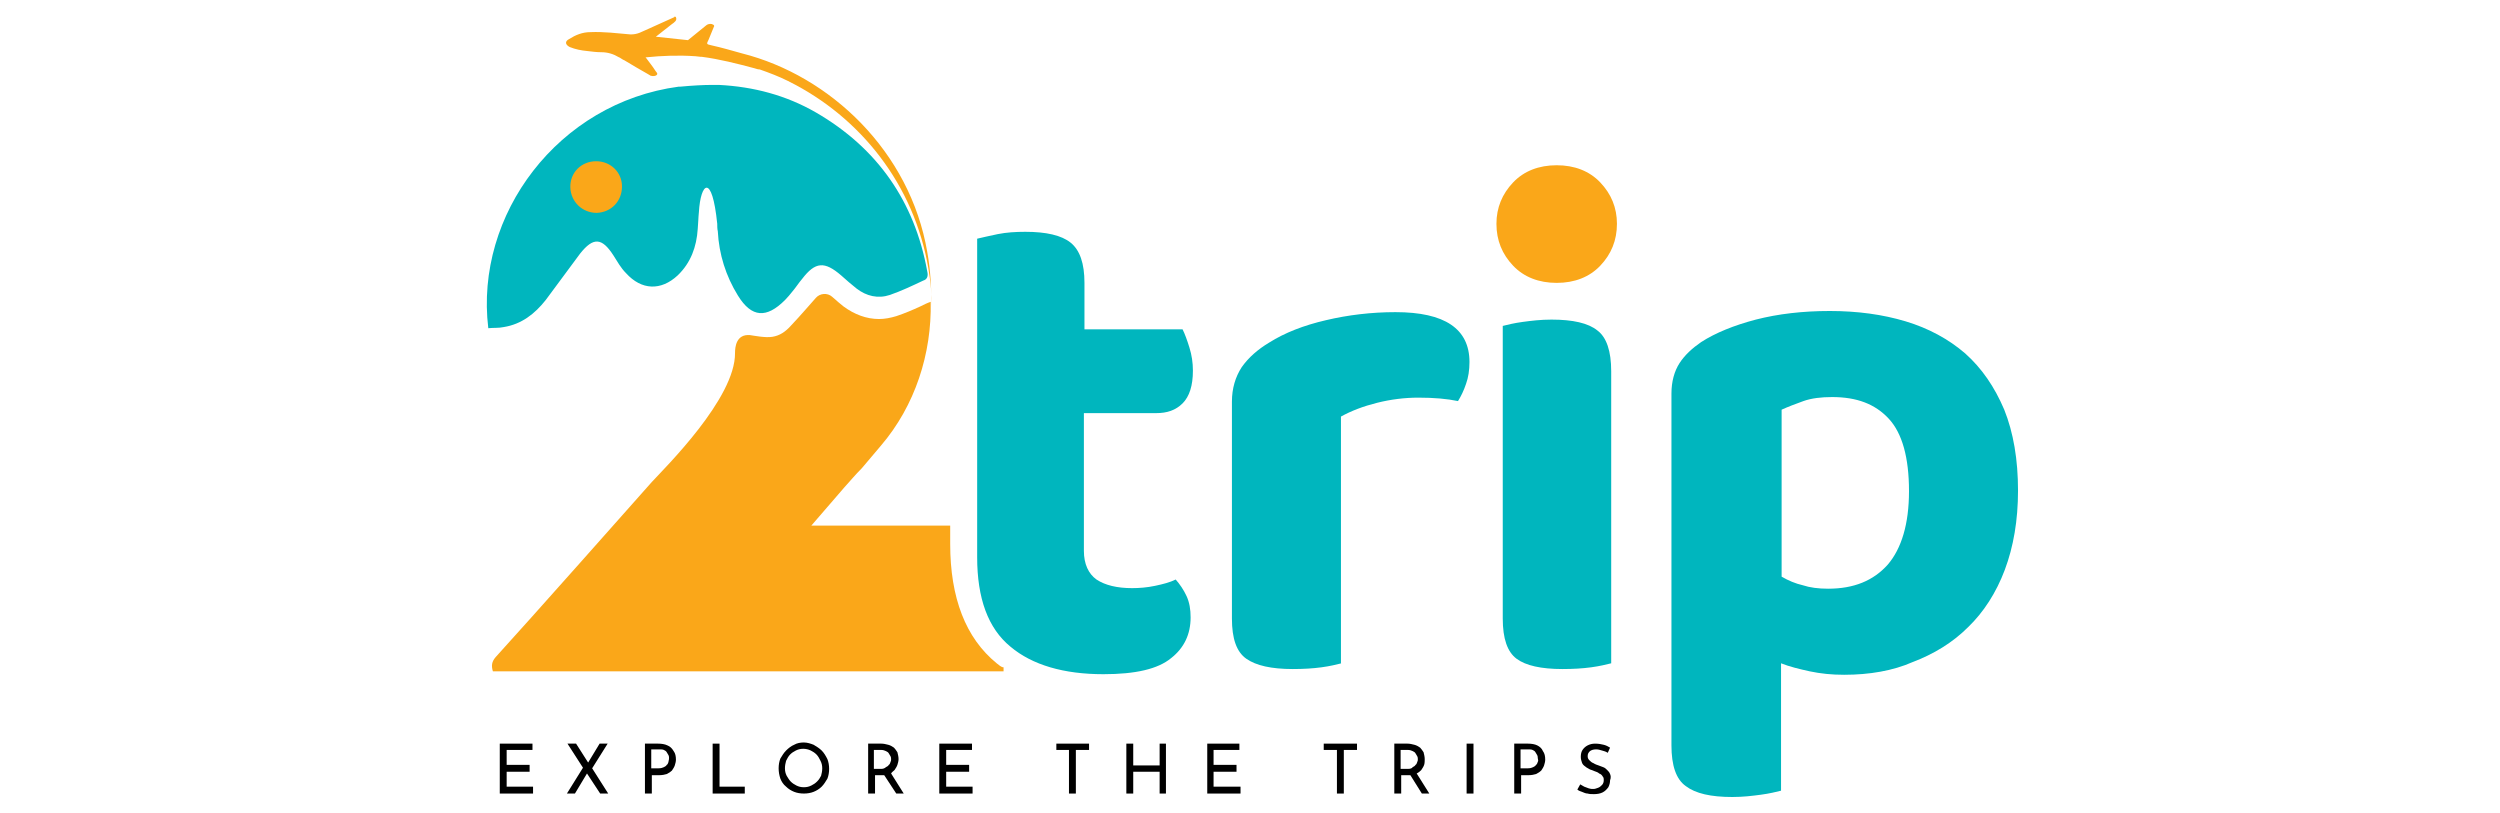 <?xml version="1.0" encoding="utf-8"?>
<!-- Generator: Adobe Illustrator 26.4.1, SVG Export Plug-In . SVG Version: 6.00 Build 0)  -->
<svg version="1.1" id="Layer_1" xmlns="http://www.w3.org/2000/svg" xmlns:xlink="http://www.w3.org/1999/xlink" x="0px" y="0px"
	 viewBox="0 0 435.7 141.7" style="enable-background:new 0 0 435.7 141.7;" xml:space="preserve">
<style type="text/css">
	.st0{fill:#FAA719;}
	.st1{fill:#00B6BE;}
</style>
<g>
	<path class="st0" d="M98.8,32.6c0-1.4,0.5-2.5,1.4-3.5s2.2-1.5,3.7-1.5s2.8,0.5,3.7,1.5s1.4,2.1,1.4,3.5c0,1.4-0.5,2.6-1.4,3.6
		s-2.2,1.5-3.7,1.5s-2.8-0.5-3.7-1.5C99.3,35.2,98.8,34,98.8,32.6z"/>
	<path class="st1" d="M161.6,47.3c-2.2-12.2-8.7-21.5-19.4-27.7c-5.2-3-10.9-4.5-16.9-4.8l0,0c-0.2,0-0.5,0-0.8,0
		c-0.2,0-0.4,0-0.5,0l0,0c-1.3,0-3.3,0.1-5.4,0.3h-0.1c-0.1,0-0.2,0-0.2,0l0,0c-21,2.8-35.6,22.3-33.2,42.1c0.9-0.1,1.8,0,2.7-0.2
		c3.1-0.5,5.4-2.3,7.3-4.7c2-2.7,4-5.4,6-8.1c2.3-2.9,3.8-2.8,5.8,0.3c0.7,1.1,1.3,2.2,2.2,3.1c2.7,3,6.1,3.1,9,0.4
		c2.3-2.2,3.3-5,3.5-8.1c0.1-1,0.1-2,0.2-2.9c0.3-5.2,2.3-6.9,3.2,2l0,0c0,0.4,0,0.9,0.1,1.3c0.2,4,1.4,7.8,3.5,11.2
		c2.4,3.9,5,4,8.2,0.8c0.5-0.5,0.9-1,1.3-1.5c0.6-0.7,1.1-1.5,1.7-2.2c2.3-3,3.9-3.1,6.8-0.6c0.9,0.8,1.8,1.6,2.7,2.3
		c1.7,1.3,3.7,1.8,5.8,1.1c2-0.7,3.9-1.6,5.8-2.5C161.6,48.7,161.8,48.1,161.6,47.3z M104,37.1c-2.5,0-4.5-1.9-4.6-4.4
		c-0.1-2.6,1.9-4.6,4.5-4.6c2.5,0,4.5,1.9,4.5,4.4C108.4,35.1,106.5,37,104,37.1z"/>
	<path class="st0" d="M173.7,115.6c-5.4-4.4-8.1-11.4-8.1-20.8v-3.2c-6,0-12.8,0-16.6,0c-0.1,0-0.2,0-0.3,0h-7.3l5.7-6.6
		c1-1.1,2-2.3,3.1-3.4l0,0l3.3-3.9c6-7,8.9-16.1,8.7-25.1c-0.6,0.2-1.2,0.5-1.8,0.8c-1.3,0.6-2.7,1.2-4.2,1.7c-1,0.3-2,0.5-3,0.5
		c-2.2,0-4.3-0.8-6.2-2.2c-0.4-0.3-1.2-1-2-1.7s-2.1-0.6-2.8,0.2c-1,1.1-2.5,2.9-4.4,4.9c-0.9,1-1.9,1.7-3.2,1.9
		c-1.2,0.2-3.2-0.2-3.9-0.3c-2.4-0.2-2.6,2.1-2.6,3.1c0.1,7.9-12.2,20-14.5,22.5c-2.3,2.6-21.8,24.6-27.2,30.5
		c-0.7,0.8-0.8,1.5-0.5,2.5c3.7,0,7.3,0,10.9,0c0.1,0,0.3,0,0.4,0h77.7v-0.1c0-0.2,0-0.4,0-0.6C174.5,116.3,174.1,115.9,173.7,115.6
		z"/>
	<g>
		<g>
			<g>
				<path class="st1" d="M191.1,101c1.5,1,3.6,1.5,6.2,1.5c1.2,0,2.6-0.1,4-0.4c1.4-0.3,2.6-0.6,3.6-1.1c0.7,0.8,1.4,1.8,1.9,2.9
					s0.7,2.3,0.7,3.7c0,2.9-1.1,5.3-3.4,7.1c-2.3,1.9-6.2,2.8-11.8,2.8c-6.9,0-12.4-1.6-16.2-4.8c-3.9-3.2-5.8-8.4-5.8-15.6V41.6
					c0.9-0.2,2.1-0.5,3.6-0.8s3.1-0.4,4.8-0.4c3.6,0,6.3,0.6,7.9,1.9c1.6,1.3,2.4,3.6,2.4,7v8.1h17.1c0.4,0.8,0.8,1.9,1.2,3.2
					s0.6,2.6,0.6,4c0,2.6-0.6,4.5-1.8,5.7c-1.2,1.2-2.7,1.7-4.6,1.7h-12.6v24C188.9,98.3,189.7,100,191.1,101z"/>
				<path class="st1" d="M233.8,115.6c-0.8,0.2-2,0.5-3.5,0.7s-3.1,0.3-5,0.3c-3.7,0-6.4-0.6-8.1-1.8c-1.7-1.2-2.5-3.5-2.5-7V70
					c0-2.3,0.6-4.3,1.7-6c1.2-1.7,2.8-3.1,4.8-4.3c2.7-1.7,6-3,9.9-3.9c3.8-0.9,7.9-1.4,12.1-1.4c8.6,0,12.9,2.9,12.9,8.7
					c0,1.4-0.2,2.7-0.6,3.8c-0.4,1.2-0.9,2.2-1.4,3c-1.9-0.4-4.2-0.6-6.9-0.6c-2.4,0-4.8,0.3-7.2,0.9s-4.5,1.4-6.3,2.4v43
					C233.7,115.6,233.8,115.6,233.8,115.6z"/>
				<path class="st1" d="M280.8,115.6c-0.8,0.2-2,0.5-3.5,0.7s-3.1,0.3-5,0.3c-3.7,0-6.4-0.6-8-1.8c-1.6-1.2-2.4-3.5-2.4-7v-51
					c0.8-0.2,2-0.5,3.5-0.7s3.1-0.4,5-0.4c3.7,0,6.4,0.6,8,1.9c1.6,1.2,2.4,3.6,2.4,7.1V115.6z"/>
				<path class="st1" d="M321.4,117.6c-2.2,0-4.1-0.2-6-0.6c-1.8-0.4-3.5-0.8-5-1.4v22.2c-0.8,0.2-2,0.5-3.5,0.7s-3.1,0.4-5,0.4
					c-3.7,0-6.4-0.6-8.1-1.9c-1.7-1.2-2.5-3.6-2.5-7.1V68.6c0-2.1,0.5-3.9,1.4-5.3c0.9-1.4,2.2-2.6,3.8-3.7c2.5-1.6,5.7-2.9,9.5-3.9
					c3.9-1,8.2-1.5,12.9-1.5c4.8,0,9.2,0.6,13.2,1.8s7.5,3.1,10.4,5.6c2.9,2.6,5.1,5.8,6.8,9.8c1.6,4,2.4,8.7,2.4,14.1
					c0,5.2-0.8,9.8-2.3,13.8s-3.7,7.4-6.4,10c-2.7,2.7-6,4.7-9.7,6.1C329.9,116.9,325.8,117.6,321.4,117.6z M318.6,102.6
					c4.5,0,7.9-1.4,10.4-4.2c2.4-2.8,3.7-7.1,3.7-12.8c0-5.9-1.2-10.1-3.5-12.6c-2.4-2.6-5.6-3.8-9.9-3.8c-1.9,0-3.6,0.2-5,0.7
					s-2.7,1-3.8,1.5v29.1c1.2,0.7,2.4,1.2,3.7,1.5C315.4,102.4,316.9,102.6,318.6,102.6z"/>
			</g>
		</g>
		<path class="st0" d="M260.8,39c0-2.8,1-5.2,2.9-7.2s4.5-3,7.6-3s5.7,1,7.6,3c1.9,2,2.9,4.4,2.9,7.2c0,2.9-1,5.3-2.9,7.3
			s-4.5,3-7.6,3s-5.7-1-7.6-3S260.8,41.9,260.8,39z"/>
	</g>
	<g>
		<polygon points="88.3,134.5 92.3,134.5 92.3,133.3 88.3,133.3 88.3,130.7 92.8,130.7 92.8,129.6 87.1,129.6 87.1,138.3 
			92.9,138.3 92.9,137.1 88.3,137.1 		"/>
		<polygon points="105.9,129.6 104.5,129.6 102.5,132.9 100.4,129.6 98.9,129.6 101.6,133.8 98.8,138.3 100.2,138.3 102.3,134.8 
			104.6,138.3 106,138.3 103.2,133.9 		"/>
		<path d="M116.3,129.9c-0.4-0.2-1-0.3-1.6-0.3h-2.3v8.7h1.2v-3.2h1.3c0.5,0,1-0.1,1.3-0.2c0.4-0.2,0.7-0.4,0.9-0.6
			c0.2-0.3,0.4-0.6,0.5-0.9c0.1-0.3,0.2-0.7,0.2-1c0-0.6-0.1-1.1-0.4-1.5C117.1,130.4,116.8,130.1,116.3,129.9z M116.5,132.8
			c-0.1,0.2-0.1,0.4-0.3,0.5c-0.1,0.2-0.3,0.3-0.5,0.4c-0.2,0.1-0.5,0.2-0.9,0.2h-1.3v-3.3h1.4c0.3,0,0.6,0,0.8,0.1
			c0.2,0.1,0.4,0.2,0.5,0.4s0.2,0.3,0.3,0.5s0.1,0.4,0.1,0.5C116.6,132.5,116.5,132.6,116.5,132.8z"/>
		<polygon points="125.4,129.6 124.2,129.6 124.2,138.3 129.8,138.3 129.8,137.1 125.4,137.1 		"/>
		<path d="M143.2,130.8c-0.4-0.4-0.9-0.7-1.4-1c-0.5-0.2-1.1-0.4-1.7-0.4c-0.6,0-1.2,0.1-1.7,0.4c-0.5,0.2-1,0.6-1.4,1
			c-0.4,0.4-0.7,0.9-1,1.4c-0.2,0.5-0.3,1.1-0.3,1.7c0,0.6,0.1,1.2,0.3,1.8c0.2,0.5,0.5,1,1,1.4c0.4,0.4,0.9,0.7,1.4,0.9
			s1.1,0.3,1.7,0.3c0.6,0,1.2-0.1,1.7-0.3s1-0.5,1.4-0.9c0.4-0.4,0.7-0.9,1-1.4c0.2-0.5,0.3-1.1,0.3-1.7c0-0.6-0.1-1.2-0.3-1.7
			C143.9,131.7,143.6,131.2,143.2,130.8z M143.1,135.2c-0.2,0.4-0.4,0.7-0.7,1c-0.3,0.3-0.6,0.5-1,0.7c-0.4,0.2-0.8,0.3-1.3,0.3
			s-0.9-0.1-1.3-0.3s-0.7-0.4-1-0.7s-0.5-0.7-0.7-1c-0.2-0.4-0.3-0.8-0.3-1.3s0.1-0.9,0.2-1.3c0.2-0.4,0.4-0.8,0.7-1.1
			c0.3-0.3,0.6-0.5,1-0.7c0.4-0.2,0.8-0.3,1.3-0.3c0.4,0,0.9,0.1,1.3,0.3c0.4,0.2,0.7,0.4,1,0.7s0.5,0.7,0.7,1.1
			c0.2,0.4,0.3,0.8,0.3,1.3S143.2,134.8,143.1,135.2z"/>
		<path d="M155.9,134.2c0.2-0.3,0.4-0.6,0.5-0.9c0.1-0.3,0.2-0.7,0.2-1c0-0.4-0.1-0.8-0.2-1.2c-0.2-0.3-0.4-0.6-0.6-0.8
			c-0.3-0.2-0.6-0.4-1-0.5c-0.4-0.1-0.8-0.2-1.2-0.2h-2.3v8.7h1.2v-3.2h1.3c0.1,0,0.2,0,0.3,0l2.1,3.2h1.3l-2.2-3.5
			C155.4,134.6,155.7,134.4,155.9,134.2z M153.6,134h-1.3v-3.3h1.3c0.3,0,0.6,0.1,0.8,0.2c0.2,0.1,0.4,0.2,0.5,0.4
			c0.1,0.2,0.2,0.3,0.3,0.5c0.1,0.2,0.1,0.4,0.1,0.5c0,0.2,0,0.3-0.1,0.5c-0.1,0.2-0.1,0.4-0.3,0.5c-0.1,0.2-0.3,0.3-0.5,0.4
			C154.2,133.9,153.9,134,153.6,134z"/>
		<polygon points="164.9,134.5 168.9,134.5 168.9,133.3 164.9,133.3 164.9,130.7 169.4,130.7 169.4,129.6 163.7,129.6 163.7,138.3 
			169.5,138.3 169.5,137.1 164.9,137.1 		"/>
		<polygon points="184.1,130.7 186.3,130.7 186.3,138.3 187.5,138.3 187.5,130.7 189.8,130.7 189.8,129.6 184.1,129.6 		"/>
		<polygon points="202.1,133.4 197.5,133.4 197.5,129.6 196.3,129.6 196.3,138.3 197.5,138.3 197.5,134.5 202.1,134.5 202.1,138.3 
			203.2,138.3 203.2,129.6 202.1,129.6 		"/>
		<polygon points="211.5,134.5 215.5,134.5 215.5,133.3 211.5,133.3 211.5,130.7 216,130.7 216,129.6 210.4,129.6 210.4,138.3 
			216.2,138.3 216.2,137.1 211.5,137.1 		"/>
		<polygon points="230.7,130.7 233,130.7 233,138.3 234.2,138.3 234.2,130.7 236.5,130.7 236.5,129.6 230.7,129.6 		"/>
		<path d="M247.7,134.2c0.2-0.3,0.4-0.6,0.5-0.9c0.1-0.3,0.1-0.7,0.1-1c0-0.4-0.1-0.8-0.2-1.2c-0.2-0.3-0.4-0.6-0.6-0.8
			c-0.3-0.2-0.6-0.4-1-0.5s-0.8-0.2-1.2-0.2H243v8.7h1.2v-3.2h1.3c0.1,0,0.2,0,0.3,0l2,3.2h1.3l-2.2-3.5
			C247.3,134.6,247.5,134.4,247.7,134.2z M245.4,134h-1.3v-3.3h1.3c0.3,0,0.6,0.1,0.8,0.2c0.2,0.1,0.4,0.2,0.5,0.4s0.2,0.3,0.3,0.5
			s0.1,0.4,0.1,0.5c0,0.2,0,0.3-0.1,0.5s-0.1,0.4-0.3,0.5c-0.1,0.2-0.3,0.3-0.5,0.4C246.1,133.9,245.8,134,245.4,134z"/>
		<rect x="255.6" y="129.6" width="1.2" height="8.7"/>
		<path d="M267.9,129.9c-0.4-0.2-1-0.3-1.6-0.3h-2.4v8.7h1.2v-3.2h1.3c0.5,0,1-0.1,1.3-0.2c0.4-0.2,0.7-0.4,0.9-0.6
			c0.2-0.3,0.4-0.6,0.5-0.9c0.1-0.3,0.2-0.7,0.2-1c0-0.6-0.1-1.1-0.4-1.5C268.7,130.4,268.3,130.1,267.9,129.9z M268,132.8
			c-0.1,0.2-0.1,0.4-0.3,0.5c-0.1,0.2-0.3,0.3-0.5,0.4c-0.2,0.1-0.5,0.2-0.9,0.2H265v-3.3h1.3c0.3,0,0.6,0,0.8,0.1
			c0.2,0.1,0.4,0.2,0.5,0.4s0.2,0.3,0.3,0.5s0.1,0.4,0.1,0.5C268.1,132.5,268.1,132.6,268,132.8z"/>
		<path d="M280.6,134.9c-0.1-0.3-0.3-0.5-0.5-0.7c-0.2-0.2-0.4-0.4-0.7-0.5c-0.3-0.1-0.5-0.2-0.8-0.3c-0.3-0.1-0.6-0.2-0.9-0.4
			c-0.3-0.1-0.5-0.3-0.7-0.5c-0.2-0.2-0.3-0.4-0.3-0.7c0-0.4,0.1-0.6,0.4-0.9c0.3-0.2,0.6-0.3,1.1-0.3c0.3,0,0.7,0.1,1,0.2
			c0.4,0.1,0.7,0.2,1,0.4l0.4-0.9c-0.3-0.2-0.7-0.4-1.1-0.5c-0.4-0.1-0.9-0.2-1.5-0.2c-0.5,0-0.9,0.1-1.3,0.3s-0.7,0.5-0.9,0.8
			c-0.2,0.3-0.3,0.7-0.3,1.2c0,0.4,0.1,0.7,0.2,1s0.3,0.5,0.6,0.7c0.2,0.2,0.5,0.3,0.8,0.5c0.3,0.1,0.6,0.2,0.8,0.3
			c0.3,0.1,0.6,0.2,0.8,0.4c0.3,0.1,0.5,0.3,0.6,0.5c0.2,0.2,0.2,0.4,0.2,0.7s-0.1,0.6-0.3,0.8c-0.2,0.2-0.4,0.4-0.7,0.5
			c-0.3,0.1-0.5,0.2-0.8,0.2c-0.3,0-0.5,0-0.8-0.1c-0.3-0.1-0.5-0.2-0.8-0.3c-0.2-0.1-0.5-0.3-0.7-0.4l-0.5,0.9
			c0.2,0.2,0.5,0.3,0.8,0.4c0.3,0.1,0.6,0.3,1,0.3c0.3,0.1,0.7,0.1,1.1,0.1c0.6,0,1.1-0.1,1.5-0.3s0.7-0.5,1-0.9
			c0.2-0.4,0.3-0.8,0.3-1.2C280.8,135.5,280.7,135.1,280.6,134.9z"/>
	</g>
	<path class="st0" d="M161.6,43.9c-3-17.5-16.9-30.7-32.3-34.6c-1.8-0.5-3.5-1-5.3-1.4c-0.9-0.2-0.9-0.2-0.5-1l0.9-2.2l0,0l0,0l0,0
		c0.1-0.1,0.1-0.3-0.1-0.4c-0.3-0.2-0.8-0.2-1.2,0.1L119.9,7l-5.6-0.6c1-0.8,1.9-1.5,2.8-2.2c0.2-0.1,0.4-0.3,0.6-0.5
		c0.2-0.2,0.2-0.5,0.1-0.7c-0.1-0.1-0.1-0.1-0.2-0.1l0,0l0,0c0,0-0.1,0-0.1,0.1l-5.1,2.3l0,0c-0.3,0.1-0.6,0.3-0.9,0.4
		c-0.5,0.2-1,0.3-1.6,0.3c-2.3-0.2-4.7-0.5-7-0.4c-1.4,0-2.6,0.5-3.7,1.2c-0.8,0.4-0.7,1,0.1,1.4c1,0.4,2,0.6,3.1,0.7
		c0.8,0.1,1.6,0.2,2.4,0.2c1.1,0,2.1,0.3,3.1,0.9c0.1,0,0.2,0.1,0.2,0.1c0.2,0.1,0.4,0.3,0.7,0.4l0,0c1.3,0.8,2.7,1.6,4.1,2.4
		c0.2,0.1,0.3,0.2,0.5,0.3c0.4,0.1,0.9,0.1,1.1-0.2c0.2-0.2-0.2-0.5-0.3-0.7c-0.5-0.8-1.1-1.5-1.6-2.2l-0.1-0.1
		c2.9-0.3,5.8-0.4,8.7-0.2c0.3,0,0.6,0.1,0.9,0.1c0.1,0,0.2,0,0.2,0c3.1,0.4,6.2,1.2,9.2,2c0.3,0.1,0.6,0.2,0.9,0.2l0,0
		c1.7,0.6,3.3,1.2,4.9,2c0.1,0,0.2,0.1,0.2,0.1c12.4,6.2,21.8,17.9,24.3,32.6c0.4,2.3,0.6,4.6,0.6,6.8
		C162.3,50.4,162.2,47.2,161.6,43.9z"/>
</g>
</svg>
